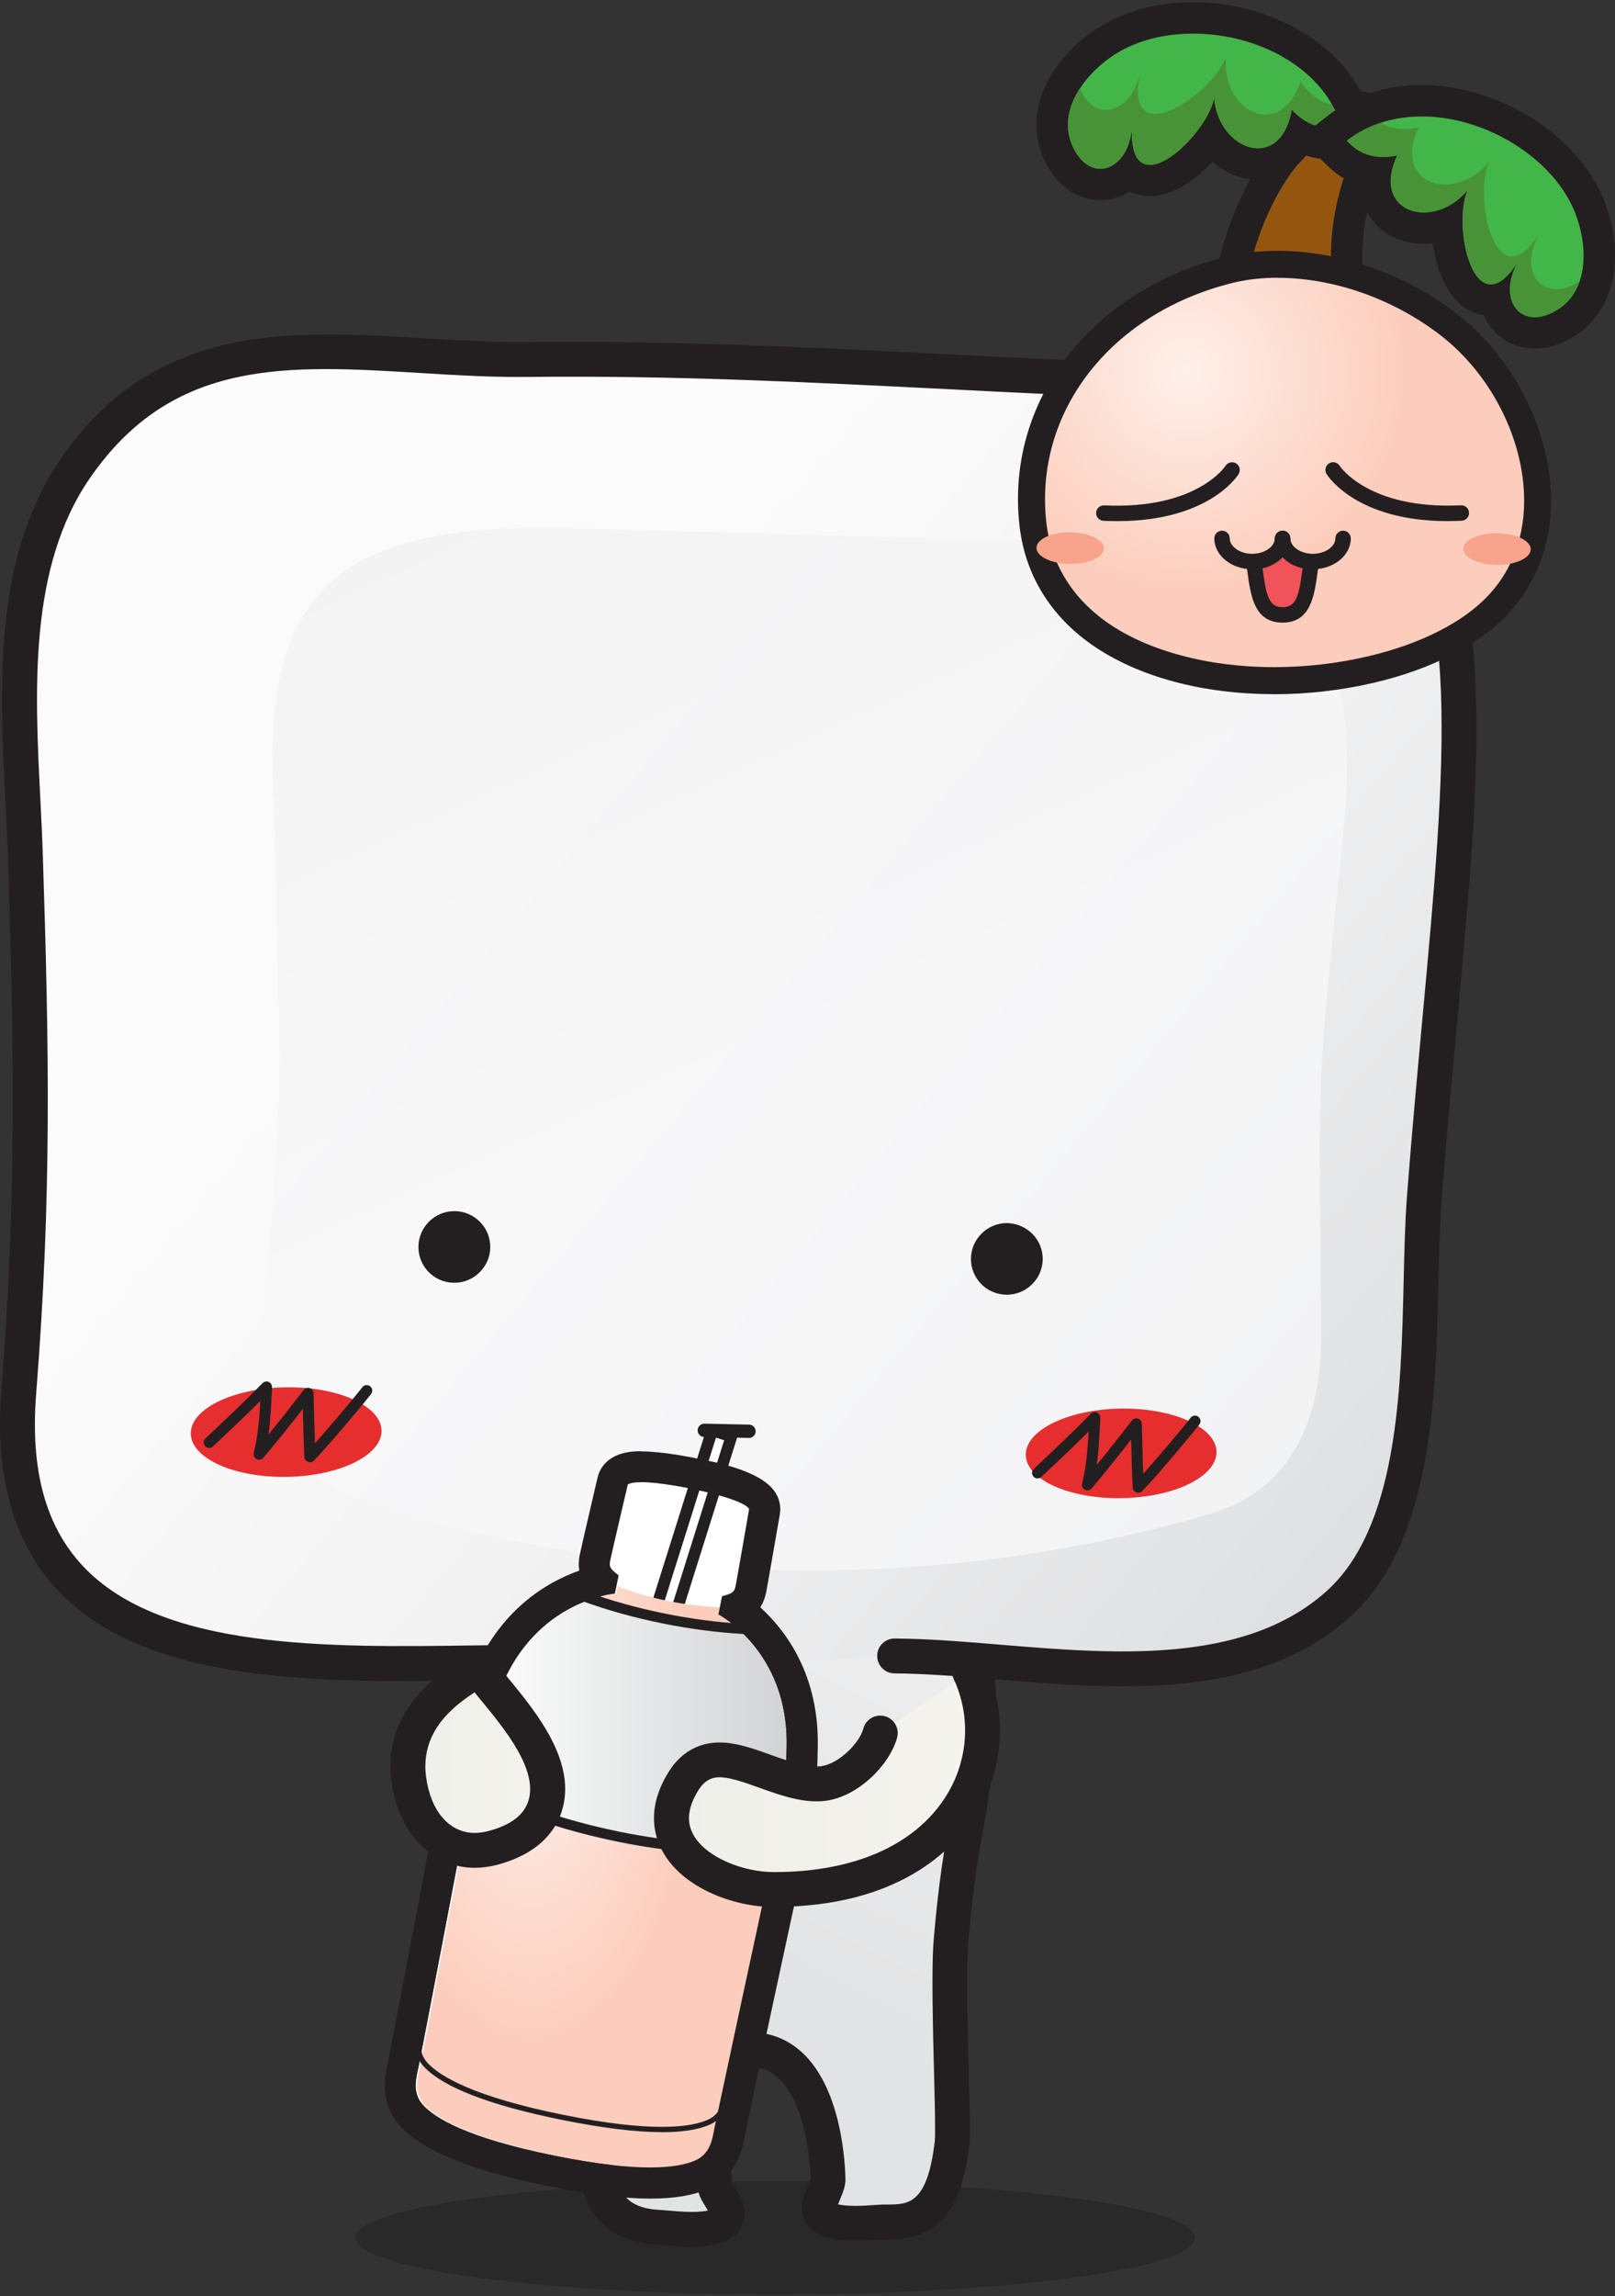 <svg width="423" height="601" viewBox="0 0 423 601" fill="none" xmlns="http://www.w3.org/2000/svg">
<rect x="0" y="0" width="423" height="601" fill="#333333" stroke="none"/>
<path d="M312.968 585.767C312.968 593.965 263.773 600.58 203.068 600.58C142.362 600.58 93.167 593.945 93.167 585.767C93.167 577.589 142.362 570.954 203.068 570.954C263.773 570.954 312.968 577.589 312.968 585.767Z" fill="black" fill-opacity="0.2"/>
<path d="M252.831 479.218C256.349 460.428 260.112 427.879 247.523 411.403C245.306 408.481 242.602 405.944 239.531 403.773C223.546 392.409 198.003 391.03 181.103 397.442C148.34 409.881 143.622 447.623 141.242 477.554C140.266 489.688 141.731 500.747 144.354 511.401C146.042 522.318 155.133 559.33 155.58 564.606C156.434 574.082 159.647 582.442 172.561 583.091C176.222 583.274 190.397 585.466 190.478 579.338C190.498 577.552 187.956 574.528 187.407 572.966C186.939 571.586 183.909 538.571 192.491 536.948C215.716 532.545 216.896 567.589 216.835 570.714C216.794 572.377 214.72 575.847 214.577 577.633C214.089 583.619 227.552 581.813 231.213 581.712C237.151 581.549 246.791 583.193 249.333 560.994C249.882 556.103 248.174 522.703 248.987 509.371C249.78 499.286 250.96 489.222 252.851 479.238L252.831 479.218Z" fill="url(#paint0_linear_263_1311)"/>
<path d="M181.165 588.143C178.541 588.143 175.979 587.92 174.108 587.757C173.396 587.696 172.786 587.636 172.339 587.615C152.958 586.641 151.514 570.327 151.026 564.97C150.822 562.677 148.3 551.455 146.063 541.553C143.44 529.946 140.755 517.933 139.84 512.191C136.769 499.671 135.773 488.53 136.668 477.147C139.372 443.34 145.107 406.166 179.456 393.118C186.554 390.419 194.953 388.999 203.718 388.999C218.32 388.999 232.332 393.017 242.175 399.997C245.714 402.513 248.724 405.395 251.164 408.601C264.139 425.605 261.679 456.835 257.326 480.028C255.638 488.956 254.418 498.656 253.544 509.674C253.117 516.919 253.462 530.92 253.747 542.162C254.012 552.916 254.154 559.105 253.889 561.439C251.408 583.09 242.175 586.134 232.576 586.195C232.149 586.195 231.743 586.195 231.336 586.195C230.909 586.195 230.299 586.256 229.607 586.296C228.123 586.398 226.069 586.54 223.974 586.54C217.934 586.54 214.253 585.444 211.975 582.989C210.531 581.426 209.84 579.356 210.023 577.185C210.145 575.603 210.836 573.959 211.487 572.396C211.751 571.747 212.158 570.814 212.26 570.367C212.301 566.329 211.08 551.273 204.328 544.394C201.502 541.512 198.044 540.518 193.652 541.289C193.184 541.857 191.313 544.881 191.11 556.183C190.988 563.062 191.557 569.758 191.821 571.524C191.984 571.808 192.309 572.356 192.553 572.741C193.753 574.669 195.096 576.881 195.075 579.316C195.035 582.603 193.184 588.102 181.185 588.102L181.165 588.143ZM148.91 510.872C149.785 516.371 152.551 528.668 155.012 539.544C158.042 552.997 159.913 561.398 160.157 564.138C161.052 574.162 164.468 578.058 172.806 578.464C173.335 578.484 174.067 578.545 174.921 578.626C176.63 578.768 178.948 578.991 181.185 578.991C183.422 578.991 184.642 578.809 185.415 578.626C185.191 578.24 184.947 577.855 184.764 577.551C184.114 576.475 183.483 575.46 183.117 574.405C182.527 572.68 179.884 546.768 185.497 537.109C187.408 533.822 189.91 532.726 191.659 532.401C199.265 530.961 205.833 532.909 210.877 538.022C221.534 548.858 221.432 570.53 221.432 570.732C221.391 572.457 220.7 574.121 219.947 575.907C219.825 576.211 219.642 576.617 219.5 577.003C220.273 577.185 221.656 577.408 223.994 577.408C225.784 577.408 227.594 577.287 229.038 577.185C229.872 577.124 230.583 577.084 231.112 577.063C231.58 577.063 232.048 577.063 232.556 577.063C237.884 577.023 242.928 577.003 244.84 560.404C245.043 558.578 244.84 550.339 244.636 542.385C244.331 530.372 244.006 516.736 244.453 509.025C245.368 497.601 246.65 487.577 248.378 478.324C251.673 460.832 255.455 429.217 243.924 414.1C242.053 411.645 239.694 409.392 236.908 407.404C228.59 401.499 216.51 398.11 203.779 398.11C196.092 398.11 188.832 399.328 182.771 401.621C153.405 412.781 148.321 446.81 145.84 477.837C145.006 488.287 145.962 498.575 148.829 510.222C148.87 510.425 148.91 510.628 148.931 510.831L148.91 510.872Z" fill="#231F20"/>
<path d="M234.325 433.458C270.423 433.681 319.902 446.709 350.062 420.309C375.971 397.643 370.643 344.966 373.063 313.595C383.475 178.39 405.419 103.838 296.8 99.577C242.378 97.446 192.614 93.53 138.152 94.118C94.082 94.605 49.096 79.995 19.73 122.628C0.003 151.301 5.575 191.032 6.633 223.783C8.28 274.979 8.951 313.31 4.925 364.365C-2.336 456.043 107.26 430.597 165.993 435.974" fill="url(#paint1_linear_263_1311)"/>
<path d="M294.217 441.435C283.174 441.435 272.009 440.502 261.332 439.629C251.733 438.838 242.643 438.087 234.305 438.026C231.783 438.026 229.749 435.956 229.749 433.44C229.749 430.924 231.803 428.895 234.325 428.895H234.345C243.05 428.955 252.282 429.706 262.085 430.518C291.797 432.973 325.455 435.753 347.052 416.862C366.128 400.161 366.983 364.042 367.654 335.025C367.837 327.192 367.999 319.786 368.508 313.231C369.769 296.795 371.192 281.454 372.555 266.641C378.717 199.962 383.171 151.79 361.024 126.567C348.659 112.505 328.2 105.362 296.637 104.124C280.327 103.495 264.261 102.684 248.744 101.892C211.466 100.025 176.243 98.24 138.213 98.666C128.736 98.767 119.239 98.199 110.026 97.631C75.25 95.52 45.212 93.674 23.513 125.207C7.487 148.462 9.114 180.645 10.558 209.013C10.802 213.984 11.067 218.874 11.209 223.623C12.816 273.256 13.629 312.44 9.48 364.712C7.894 384.699 11.9 399.492 21.744 409.962C42.345 431.898 85.967 431.248 124.465 430.701C139.657 430.477 154.015 430.274 166.4 431.411C168.922 431.634 170.772 433.866 170.549 436.382C170.325 438.898 168.047 440.765 165.566 440.522C153.669 439.426 139.555 439.649 124.608 439.852C84.219 440.42 38.44 441.09 15.073 416.233C3.542 403.956 -1.42 386.383 0.349 364.001C4.457 312.196 3.644 273.277 2.057 223.927C1.915 219.24 1.651 214.41 1.407 209.479C-0.098 179.65 -1.827 145.844 15.947 120.033C40.596 84.259 76.165 86.43 110.575 88.52C119.625 89.068 129 89.656 138.111 89.534C176.426 89.129 211.771 90.894 249.191 92.781C264.688 93.552 280.734 94.364 296.983 94.993C331.23 96.332 353.764 104.449 367.898 120.54C392.648 148.705 388.031 198.522 381.666 267.473C380.303 282.266 378.88 297.546 377.619 313.921C377.131 320.232 376.968 327.517 376.785 335.228C376.073 366.031 375.178 404.382 353.072 423.72C336.884 437.904 315.774 441.415 294.217 441.415V441.435Z" fill="#231F20"/>
<g opacity="0.74">
<path d="M231.986 410.57C261.047 409.068 289.783 404.279 316.872 396.304C341.48 389.04 346.015 366.354 345.974 350.81C345.791 283.137 344.408 289.509 350.245 233.524C352.665 210.249 357.18 181.191 342.252 160.899C324.641 136.955 281.994 141.622 256.593 141.236C243.09 141.034 185.699 139.167 172.195 138.923C146.815 138.497 100.976 133.323 82.591 156.679C66.993 176.483 72.138 205.602 72.219 228.978C72.341 268.365 75.29 271.063 70.511 325.892C67.969 355.153 63.149 381.958 95.22 392.692C138.172 407.079 185.516 412.984 231.986 410.57Z" fill="url(#paint2_linear_263_1311)"/>
</g>
<path d="M201.889 488.734C202.722 485.528 198.838 482.545 198.838 482.545C202.783 482.667 205.61 478.264 206.058 457.201C206.586 432.12 188.182 422.603 188.182 422.603L189.137 417.835C191.334 417.186 192.31 417.023 192.676 415.238C193.042 413.452 196.235 394.986 196.235 394.986C194.547 392.288 180.779 389.629 180.779 389.629C180.779 389.629 167.072 386.748 164.448 388.574C164.448 388.574 160.178 406.837 159.812 408.602C159.446 410.388 160.279 410.915 162.049 412.356L161.072 417.125C161.072 417.125 140.39 418.728 131.096 442.043C123.287 461.625 124.161 466.779 127.862 468.199C127.862 468.199 123.124 469.437 122.636 472.704C122.148 475.971 110.23 538.125 109.661 540.864C109.091 543.624 107.749 547.743 110.861 551.071C113.972 554.399 122.087 559.573 145.291 564.261C168.495 568.948 177.972 567.325 182.141 565.478C186.311 563.631 186.677 559.309 187.226 556.55C187.775 553.79 201.034 491.92 201.868 488.714L201.889 488.734Z" fill="white"/>
<path d="M138.233 545.406L133.189 543.783L186.533 374.387L191.597 376.01L138.233 545.406Z" fill="white"/>
<path d="M138.233 546.929C138.071 546.929 137.928 546.909 137.766 546.848L132.702 545.245C131.909 544.981 131.461 544.129 131.705 543.338L185.069 373.942C185.191 373.556 185.456 373.232 185.822 373.049C186.188 372.866 186.595 372.826 186.981 372.948L192.025 374.551C192.818 374.814 193.265 375.667 193.021 376.458L139.677 545.854C139.555 546.24 139.291 546.564 138.925 546.747C138.701 546.869 138.457 546.909 138.213 546.909L138.233 546.929ZM135.081 542.81L137.237 543.5L189.665 377.006L187.53 376.316L135.081 542.81Z" fill="#231F20"/>
<g style="mix-blend-mode:multiply">
<path d="M199.196 482.519C203.141 482.641 205.968 478.238 206.415 457.175C206.944 432.094 188.539 422.578 188.539 422.578L188.905 420.731C184.512 420.589 179.896 420.061 175.137 419.108C170.399 418.154 165.925 416.835 161.816 415.272L161.45 417.119C161.45 417.119 140.768 418.722 131.474 442.037C123.664 461.619 124.539 466.773 128.24 468.193C128.24 468.193 123.502 469.431 123.014 472.698C122.526 475.965 110.608 538.119 110.039 540.858C109.469 543.618 108.127 547.737 111.239 551.065C114.371 554.393 122.465 559.567 145.669 564.255C168.894 568.942 178.35 567.319 182.54 565.472C186.709 563.626 187.075 559.304 187.624 556.544C188.173 553.784 201.433 491.915 202.267 488.709C203.1 485.502 199.216 482.519 199.216 482.519H199.196Z" fill="url(#paint3_radial_263_1311)"/>
</g>
<path d="M173.354 558.11C166.521 558.11 157.776 557.034 147.201 554.904C128.308 551.089 116.147 546.401 111.042 540.983C107.89 537.615 108.764 533.617 109.415 530.675L109.619 529.762C109.7 529.397 110.025 529.153 110.432 529.234C110.798 529.316 111.042 529.681 110.961 530.046L110.757 530.979C110.147 533.759 109.375 537.209 112.039 540.05C115.415 543.621 124.302 548.877 147.466 553.564C170.65 558.252 180.859 556.872 185.353 554.883C188.912 553.321 189.563 549.831 190.071 547.03L190.254 546.097C190.336 545.732 190.681 545.468 191.068 545.569C191.434 545.65 191.678 546.016 191.597 546.381L191.414 547.294C190.865 550.236 190.132 554.274 185.902 556.141C182.913 557.46 178.703 558.13 173.334 558.13L173.354 558.11Z" fill="#231F20"/>
<path d="M192.655 484.067C186.086 484.067 175.47 483.498 162.231 480.82C140.511 476.417 127.76 469.619 127.231 469.335C126.011 468.868 125.015 467.935 124.425 466.616C122.757 462.801 124.384 455.293 129.875 441.535C135.549 427.331 145.291 420.918 152.49 418.037C152.653 417.976 152.815 417.936 152.978 417.936C153.12 417.936 153.283 417.956 153.425 418.017C159.872 420.31 166.746 422.217 173.844 423.658C180.921 425.078 187.978 426.012 194.852 426.397C195.177 426.397 195.482 426.56 195.706 426.783C201.197 432.241 207.684 441.941 207.359 457.22C206.952 476.64 204.674 483.864 198.98 483.864C198.858 483.864 196.641 484.067 192.655 484.067Z" fill="url(#paint4_linear_263_1311)"/>
<path d="M152.978 419.273C159.323 421.546 166.258 423.474 173.579 424.955C180.9 426.436 188.039 427.329 194.77 427.715C199.997 432.889 206.362 442.305 206.037 457.179C205.61 477.957 202.844 482.523 198.98 482.523C198.919 482.523 198.878 482.523 198.817 482.523C198.817 482.523 196.621 482.726 192.655 482.726C186.412 482.726 175.796 482.198 162.496 479.52C140.715 475.117 127.862 468.177 127.862 468.177C124.181 466.756 123.286 461.602 131.095 442.021C136.607 428.182 146.145 421.993 152.978 419.253M152.978 416.615C152.652 416.615 152.307 416.676 151.981 416.798C144.558 419.781 134.471 426.396 128.635 441.047C122.92 455.352 121.354 462.921 123.205 467.142C123.916 468.745 125.096 469.902 126.743 470.571C128.289 471.383 141.02 477.876 161.967 482.117C175.328 484.816 186.025 485.384 192.655 485.384C196.153 485.384 198.329 485.222 198.919 485.181H198.98C205.63 485.181 208.254 477.612 208.681 457.239C209.006 441.493 202.315 431.469 196.641 425.848C196.173 425.381 195.563 425.117 194.913 425.077C188.12 424.691 181.104 423.778 174.108 422.358C167.071 420.937 160.279 419.05 153.873 416.778C153.588 416.676 153.283 416.615 152.978 416.615Z" fill="#231F20"/>
<path d="M167.904 387.966C172.846 387.966 180.757 389.63 180.757 389.63C180.757 389.63 194.525 392.288 196.213 394.987C196.213 394.987 193.02 413.452 192.654 415.238C192.288 417.023 191.332 417.186 189.116 417.835L188.16 422.604C188.16 422.604 206.565 432.121 206.036 457.201C205.609 477.98 202.843 482.546 198.979 482.546C198.918 482.546 198.877 482.546 198.816 482.546C198.816 482.546 202.701 485.529 201.867 488.735C201.033 491.941 187.794 553.811 187.224 556.57C186.655 559.33 186.309 563.652 182.14 565.499C179.984 566.452 176.425 567.345 170.304 567.345C164.549 567.345 156.516 566.554 145.269 564.281C122.065 559.594 113.951 554.419 110.839 551.091C107.707 547.784 109.07 543.644 109.639 540.885C110.209 538.125 122.126 475.991 122.614 472.724C123.102 469.457 127.841 468.22 127.841 468.22C124.16 466.799 123.265 461.645 131.074 442.064C140.368 418.748 161.051 417.145 161.051 417.145L162.027 412.377C160.258 410.936 159.424 410.408 159.79 408.623C160.156 406.837 164.427 388.595 164.427 388.595C165.057 388.148 166.318 387.986 167.904 387.986M167.904 379.869C165.505 379.869 162.393 380.113 159.749 381.959C158.122 383.096 156.963 384.82 156.516 386.748C155.804 389.812 152.204 405.214 151.838 407.04C151.533 408.562 151.533 409.921 151.736 411.119C143.236 414.122 130.606 421.427 123.57 439.081C118.323 452.23 116.371 460.123 117.184 465.764C115.903 467.347 114.947 469.275 114.601 471.548C114.154 474.47 102.481 535.446 101.708 539.302C101.647 539.545 101.606 539.789 101.545 540.053C100.854 543.198 99.206 550.584 104.962 556.692C111.002 563.124 123.672 568.218 143.703 572.276C154.299 574.427 163.267 575.502 170.345 575.502C176.649 575.502 181.591 574.67 185.475 572.966C193.142 569.577 194.505 562.171 195.095 559.005C195.135 558.741 195.196 558.478 195.237 558.234C195.888 554.987 208.964 494.031 209.778 490.804C210.347 488.572 210.225 486.442 209.656 484.473C213.764 477.493 214.008 466.028 214.191 457.424C214.598 438.431 205.812 426.804 199.142 420.737C199.793 419.702 200.321 418.444 200.647 416.922C201.013 415.075 203.921 398.355 204.246 396.448C204.592 394.479 204.185 392.45 203.128 390.746C199.569 385.084 187.997 382.832 182.384 381.736C181.205 381.493 173.436 379.91 167.925 379.91L167.904 379.869Z" fill="#231F20"/>
<path d="M124.366 484.35C115.438 484.35 108.645 477.106 107.079 465.884C104.924 450.321 117.349 442.123 121.417 439.424L125.281 436.867L128.169 440.479C128.657 441.088 129.206 441.757 129.796 442.488C136.303 450.402 146.126 462.354 142.73 472.865C141.022 478.141 136.385 481.814 128.982 483.762C127.416 484.167 125.85 484.391 124.366 484.391V484.35Z" fill="url(#paint5_linear_263_1311)"/>
<path d="M124.364 488.915C113.179 488.915 104.414 479.905 102.543 466.513C100.855 454.297 106.346 443.887 118.894 435.608L122.758 433.051C124.731 431.753 127.374 432.158 128.859 434.005L131.747 437.617C132.215 438.205 132.764 438.855 133.353 439.565C140.492 448.25 151.27 461.379 147.101 474.244C145.576 478.951 141.386 485.181 130.16 488.144C128.188 488.651 126.256 488.915 124.364 488.915ZM124.324 442.974L123.958 443.217C117.897 447.215 110.047 453.85 111.613 465.254C112.854 474.203 117.755 479.783 124.364 479.783C125.463 479.783 126.622 479.621 127.822 479.317C133.699 477.774 137.156 475.197 138.377 471.443C141.02 463.327 132.133 452.531 126.256 445.389C125.646 444.658 125.076 443.968 124.588 443.339L124.303 442.994L124.324 442.974Z" fill="#231F20"/>
<path d="M230.563 453.652C229.038 459.293 222.164 466.07 215.595 466.861C207.42 467.856 197.129 461.22 189.422 460.693C184.805 460.388 181.389 462.438 179.029 466.253C168.068 483.967 188.405 494.56 202.539 494.6C249.354 494.722 265.095 461.444 253.971 437.52" fill="url(#paint6_linear_263_1311)"/>
<path d="M202.763 499.166H202.479C192.107 499.145 178.847 494.174 173.6 484.718C171.139 480.294 169.39 473.07 175.105 463.858C178.481 458.399 183.565 455.741 189.707 456.147C193.673 456.411 197.882 457.912 201.95 459.373C206.607 461.037 211.447 462.762 215.026 462.316C219.643 461.748 225.093 456.33 226.13 452.454C226.781 450.019 229.303 448.578 231.743 449.228C234.184 449.877 235.628 452.393 234.977 454.828C233.086 461.808 224.89 470.311 216.145 471.386C210.41 472.076 204.553 469.986 198.879 467.957C195.239 466.658 191.781 465.42 189.097 465.238C186.392 465.035 184.48 466.11 182.894 468.647C180.149 473.091 179.722 476.885 181.613 480.274C185.009 486.362 194.913 490.014 202.519 490.034H202.763C223.568 490.034 239.492 483.074 247.606 470.432C253.626 461.058 254.439 449.471 249.782 439.447C248.725 437.154 249.721 434.455 251.999 433.38C254.297 432.324 257.002 433.319 258.08 435.591C264.059 448.456 263.021 463.31 255.314 475.343C249.599 484.251 235.18 499.145 202.784 499.145L202.763 499.166Z" fill="#231F20"/>
<path d="M99.939 374.366C100.122 380.859 89.12 386.318 75.311 386.582C61.523 386.866 50.175 381.833 49.971 375.36C49.768 368.887 60.77 363.429 74.579 363.145C88.368 362.881 99.716 367.913 99.919 374.366H99.939Z" fill="#E62E2F"/>
<path d="M318.622 379.931C318.805 386.424 307.782 391.883 293.994 392.147C280.206 392.431 268.858 387.378 268.675 380.925C268.471 374.473 279.474 368.994 293.282 368.71C307.05 368.466 318.419 373.478 318.622 379.931Z" fill="#E62E2F"/>
<path d="M81.168 382.754C80.985 382.754 80.822 382.714 80.639 382.653C80.11 382.45 79.744 381.943 79.724 381.395C79.5 377.133 79.398 372.345 79.317 368.794C75.961 373.095 72.463 377.478 68.966 381.598C68.538 382.105 67.806 382.247 67.217 381.943C66.627 381.638 66.301 380.969 66.464 380.319C67.583 375.713 67.928 371.411 68.172 366.724C64.43 370.458 60.627 374.049 56.926 377.539L55.787 378.615C55.218 379.163 54.303 379.142 53.754 378.554C53.205 377.965 53.225 377.073 53.815 376.525L54.953 375.449C59.509 371.147 64.227 366.704 68.762 362.057C69.189 361.631 69.82 361.489 70.369 361.732C70.918 361.976 71.264 362.523 71.243 363.112V363.761C71.02 367.901 70.857 371.655 70.328 375.49C73.48 371.634 76.592 367.657 79.541 363.842C79.907 363.355 80.537 363.173 81.127 363.355C81.696 363.538 82.103 364.066 82.124 364.674C82.164 365.486 82.184 366.866 82.225 368.591C82.286 371.208 82.368 374.516 82.49 377.803C85.967 373.887 92.068 366.744 94.915 363.112C95.403 362.483 96.319 362.381 96.949 362.868C97.579 363.355 97.681 364.269 97.193 364.898C93.329 369.808 84.055 380.543 82.205 382.348C81.941 382.612 81.574 382.754 81.188 382.754H81.168Z" fill="#231F20"/>
<path d="M298.123 390.763C297.94 390.763 297.777 390.722 297.594 390.661C297.065 390.458 296.699 389.951 296.679 389.403C296.455 385.122 296.353 380.353 296.272 376.802C292.998 380.982 289.419 385.487 285.921 389.606C285.494 390.113 284.761 390.255 284.172 389.951C283.582 389.647 283.256 388.977 283.419 388.328C284.538 383.721 284.883 379.42 285.127 374.732C281.304 378.547 277.42 382.22 273.617 385.771L272.742 386.603C272.153 387.151 271.258 387.13 270.709 386.542C270.16 385.954 270.18 385.061 270.77 384.513L271.644 383.681C276.281 379.298 281.08 374.793 285.697 370.045C286.124 369.619 286.754 369.497 287.304 369.72C287.853 369.964 288.198 370.511 288.178 371.1V371.709C287.954 375.848 287.792 379.622 287.263 383.458C290.476 379.521 293.649 375.463 296.475 371.83C296.842 371.343 297.472 371.161 298.062 371.343C298.631 371.526 299.038 372.054 299.058 372.662C299.079 373.454 299.119 374.793 299.16 376.457C299.221 379.095 299.302 382.463 299.424 385.791C302.922 381.875 309.003 374.732 311.85 371.1C312.338 370.471 313.253 370.369 313.884 370.856C314.514 371.343 314.616 372.257 314.128 372.886C310.284 377.796 301.011 388.531 299.14 390.337C298.875 390.6 298.509 390.742 298.123 390.742V390.763Z" fill="#231F20"/>
<path d="M268.003 329.623C267.942 331.997 265.969 333.884 263.59 333.823C261.211 333.762 259.319 331.814 259.38 329.44C259.441 327.066 261.394 325.179 263.793 325.219C266.173 325.28 268.064 327.249 268.003 329.623Z" fill="#231F20"/>
<path d="M263.712 338.9H263.488C260.987 338.839 258.648 337.825 256.919 336.019C255.191 334.213 254.255 331.838 254.316 329.322C254.418 324.27 258.648 320.15 263.712 320.15C269.101 320.272 273.209 324.554 273.108 329.728C273.006 334.781 268.796 338.9 263.732 338.9H263.712ZM263.712 328.754C263.285 328.754 262.939 329.079 262.939 329.505C262.939 329.708 263.02 329.911 263.142 330.053C263.285 330.195 263.488 330.276 263.692 330.296H263.712V328.754ZM263.712 328.754V330.296C264.139 330.296 264.464 329.951 264.464 329.546C264.464 329.343 264.383 329.14 264.241 328.998C264.098 328.856 263.895 328.774 263.712 328.754Z" fill="#231F20"/>
<path d="M123.287 326.499C123.246 328.873 121.253 330.76 118.894 330.719C116.514 330.659 114.623 328.711 114.684 326.316C114.725 323.942 116.697 322.055 119.097 322.116C121.477 322.156 123.368 324.125 123.307 326.499H123.287Z" fill="#231F20"/>
<path d="M118.993 335.774H118.769C116.268 335.713 113.929 334.699 112.201 332.893C110.472 331.087 109.537 328.713 109.598 326.196C109.699 321.144 113.909 317.024 118.993 317.024H119.217C121.698 317.085 124.037 318.1 125.786 319.906C127.535 321.712 128.45 324.086 128.409 326.602C128.307 331.655 124.098 335.774 119.034 335.774H118.993ZM118.993 325.628C118.566 325.628 118.22 325.953 118.22 326.379C118.22 326.582 118.302 326.785 118.444 326.927C118.586 327.069 118.79 327.17 118.993 327.17V325.628ZM118.993 325.628V327.17C119.4 327.17 119.746 326.825 119.746 326.399C119.746 326.217 119.664 326.014 119.522 325.851C119.38 325.709 119.176 325.628 118.993 325.608V325.628Z" fill="#231F20"/>
<path d="M196.172 376.396H196.131L184.437 376.152C183.481 376.132 182.709 375.341 182.729 374.367C182.749 373.413 183.522 372.662 184.478 372.662H184.519L196.212 372.906C197.168 372.926 197.941 373.717 197.921 374.691C197.9 375.645 197.127 376.396 196.172 376.396Z" fill="#231F20"/>
<path d="M322.233 74.216L323.042 70.178C323.284 68.986 329.164 40.656 348.219 30.863C352.543 28.642 354.523 27.955 356.302 28.056C357.958 28.137 359.373 28.945 360.201 30.257C361.798 32.761 360.727 35.366 358.949 39.687C356.201 46.31 351.129 58.688 353.17 74.903L353.897 80.577L322.233 74.196V74.216Z" fill="#94560F"/>
<path d="M356.12 32.176C360.242 32.378 345.734 48.754 349.088 75.428L327.083 70.986C327.083 70.986 332.6 43.504 350.119 34.519C353.331 32.863 355.19 32.116 356.12 32.156M356.544 23.938C353.614 23.796 350.826 24.907 346.38 27.189C325.568 37.87 319.284 68.078 319.021 69.35L317.404 77.407L325.467 79.043L347.472 83.485L358.706 85.747L357.272 74.398C355.352 59.254 360 47.987 362.768 41.263C364.728 36.497 366.425 32.358 363.697 28.057C362.141 25.593 359.535 24.099 356.544 23.938Z" fill="#231F20"/>
<path d="M287.701 48.289C283.034 48.047 279.073 44.736 276.85 39.183C272.122 27.41 281.356 14.952 292.43 9.217C298.916 5.865 306.756 4.331 315.101 4.755C331.186 5.562 349.856 14.265 355.292 31.873L356.666 36.315L351.372 37.264C350.139 37.527 348.765 37.648 347.411 37.567C345.007 37.446 342.643 36.76 340.44 35.568C337.672 41.182 332.944 43.14 328.822 42.918C324.315 42.696 320.173 40.011 317.405 35.972C313 42.07 306.352 47.542 300.694 47.26C299.441 47.199 297.4 46.795 295.663 45.16C293.319 47.381 290.449 48.431 287.681 48.289H287.701Z" fill="#43B649"/>
<path d="M314.901 8.853C330.641 9.66 346.746 18.141 351.373 33.084L350.666 33.205C349.636 33.427 348.625 33.487 347.635 33.447C344.139 33.265 340.906 31.529 338.34 28.702C337.067 36.072 333.147 39.02 329.065 38.798C323.973 38.535 318.659 33.346 318.033 25.673C316.537 32.74 306.798 43.442 300.938 43.16C298.109 43.018 296.169 40.292 296.513 33.326C295.927 40.413 291.946 44.391 287.925 44.189C285.177 44.048 282.429 41.988 280.691 37.667C276.67 27.672 285.904 17.253 294.351 12.891C300.332 9.781 307.586 8.489 314.921 8.873M315.345 0.655C306.272 0.19 297.705 1.906 290.572 5.602C277.842 12.124 267.375 26.683 273.033 40.716C275.841 47.703 281.257 52.064 287.48 52.387C290.33 52.529 293.28 51.782 295.907 50.166C297.927 51.115 299.746 51.317 300.514 51.358C306.454 51.66 312.698 47.662 317.568 42.372C320.68 45.098 324.519 46.794 328.641 47.016C333.086 47.238 338.34 45.542 342.078 40.716C343.735 41.261 345.473 41.584 347.211 41.665C348.868 41.746 350.565 41.625 352.222 41.282L352.828 41.181L361.982 39.525L359.234 30.64C353.212 11.155 332.824 1.523 315.305 0.634L315.345 0.655Z" fill="#231F20"/>
<path d="M340.643 21.332C335.187 37.243 319.971 28.965 321.062 15.133C317.203 25.128 294.188 40.171 298.613 19.292C295.946 30.116 286.206 32.074 282.892 23.048C279.983 27.47 278.649 32.619 280.67 37.647C284.974 48.349 295.521 45.199 296.491 33.306C295.42 54.629 315.789 36.153 318.011 25.653C319.123 39.485 335.449 45.24 338.319 28.682C341.633 32.296 346.017 34.154 350.665 33.185L351.372 33.064C350.746 31.065 349.917 29.187 348.927 27.43C345.573 26.663 342.724 24.462 340.663 21.312L340.643 21.332Z" fill="#489337"/>
<path d="M401.423 87.119C397.725 86.938 394.593 84.979 392.835 81.748C392.29 80.738 391.886 79.628 391.663 78.457C391.138 78.517 390.633 78.537 390.107 78.517C388.107 78.416 385.218 77.487 382.813 73.691C380.469 69.956 379.135 64.14 379.014 58.587C376.791 59.415 374.488 59.819 372.164 59.698C367.719 59.476 363.98 57.376 361.899 53.923C360.929 52.308 359.737 49.339 360.343 45.079C356.423 44.655 352.968 42.959 350.301 40.132L346.562 36.436L350.24 33.569C356.827 28.42 365.213 25.936 374.508 26.401C391.077 27.249 407.647 37.264 414.8 50.793C420.619 61.838 421.104 77.326 410.496 84.272C407.465 86.271 404.313 87.261 401.383 87.119H401.423Z" fill="#43B649"/>
<path d="M374.307 30.52C389.24 31.267 404.637 40.394 411.184 52.731C415.629 61.132 417.246 74.943 408.254 80.859C405.809 82.475 403.526 83.121 401.606 83.02C395.948 82.737 393.261 75.993 397.706 68.3C394.897 72.823 392.392 74.539 390.29 74.438C383.966 74.115 381.258 57.174 384.39 49.743C380.955 53.943 376.307 55.781 372.347 55.599C366.164 55.276 361.637 49.965 365.962 40.677C364.466 41 363.012 41.141 361.597 41.081C358.425 40.919 355.515 39.728 353.272 37.345L352.767 36.84C358.93 32.014 366.548 30.156 374.287 30.54M374.711 22.322C364.406 21.797 355.07 24.563 347.695 30.358L340.34 36.113L346.988 42.676L347.412 43.1C349.837 45.624 352.787 47.421 356.081 48.431C356.263 51.883 357.394 54.468 358.364 56.063C361.173 60.687 366.103 63.534 371.963 63.817C373.074 63.878 374.186 63.817 375.277 63.716C375.903 68.3 377.298 72.661 379.318 75.892C382.309 80.637 386.047 82.111 388.613 82.515C388.795 82.939 388.997 83.323 389.199 83.727C391.624 88.169 396.09 90.976 401.202 91.238C405.001 91.42 409.002 90.209 412.78 87.725C425.409 79.426 425.126 61.515 418.458 48.875C410.638 34.134 392.675 23.21 374.731 22.302L374.711 22.322Z" fill="#231F20"/>
<path d="M403.282 60.972C392.007 79.084 385.804 52.309 389.966 42.435C381.156 53.178 364.465 48.594 371.558 33.349C367.981 34.156 364.486 33.833 361.576 32.157C358.444 33.187 355.474 34.722 352.786 36.822L353.291 37.327C356.545 40.779 361.192 41.749 365.981 40.678C358.888 55.904 375.599 60.487 384.389 49.765C380.227 59.659 386.41 86.434 397.705 68.302C391.744 78.62 398.594 87.202 408.253 80.861C411.001 79.044 412.759 76.5 413.749 73.572C404.151 79.832 397.321 71.27 403.262 60.972H403.282Z" fill="#489337"/>
<path d="M359.152 175.219C332.803 181.378 304.837 177.682 287.924 165.809C277.901 158.782 271.9 148.949 270.546 137.378C266.99 106.747 287.863 79.366 321.305 70.784C321.649 70.703 321.972 70.602 322.315 70.542C340.097 66.382 362.405 71.955 379.176 84.737C392.149 94.651 401.1 110.704 402.515 126.656C403.606 138.873 400.211 149.696 392.695 157.934C385.622 165.688 373.7 171.827 359.152 175.239V175.219Z" fill="url(#paint7_radial_263_1311)"/>
<path d="M333.672 181.701C314.799 181.701 297.846 177.077 285.904 168.717C275.053 161.105 268.526 150.403 267.051 137.803C263.272 105.374 285.237 76.418 320.436 67.372L321.507 67.109C325.63 66.14 330.035 65.655 334.601 65.655C350.726 65.655 367.76 71.592 381.319 81.951C395.059 92.451 404.536 109.453 406.031 126.354C407.223 139.58 403.505 151.332 395.302 160.337C387.744 168.616 375.176 175.138 359.94 178.692C351.312 180.712 342.462 181.721 333.631 181.721L333.672 181.701ZM334.621 72.702C330.6 72.702 326.741 73.126 323.144 73.975L322.194 74.217C290.511 82.354 270.729 108.16 274.083 136.975C275.315 147.515 280.812 156.501 289.965 162.922C300.553 170.353 316.476 174.634 333.672 174.634C341.956 174.634 350.261 173.685 358.364 171.786C372.226 168.536 383.501 162.781 390.108 155.552C396.938 148.06 400.03 138.186 399.02 126.98C397.686 111.997 389.26 96.893 377.055 87.564C364.709 78.134 349.231 72.723 334.621 72.723V72.702Z" fill="#231F20"/>
<path d="M289.117 143.537C289.117 145.818 285.177 147.656 280.307 147.615C275.437 147.575 271.477 145.697 271.477 143.415C271.477 141.134 275.417 139.296 280.287 139.337C285.156 139.377 289.117 141.255 289.137 143.537H289.117Z" fill="#F8A48D"/>
<path d="M400.919 143.779C400.919 146.061 396.978 147.898 392.109 147.858C387.239 147.817 383.278 145.939 383.278 143.658C383.278 141.376 387.219 139.538 392.088 139.579C396.958 139.619 400.919 141.497 400.939 143.779H400.919Z" fill="#F8A48D"/>
<path d="M292.653 136.409C291.481 136.409 290.268 136.389 289.015 136.329C287.904 136.268 287.035 135.319 287.096 134.208C287.156 133.098 288.106 132.229 289.217 132.29C313.405 133.421 320.901 122.073 320.982 121.952C321.568 121.003 322.821 120.72 323.771 121.305C324.72 121.891 325.003 123.123 324.437 124.072C324.114 124.597 316.577 136.409 292.673 136.409H292.653Z" fill="#231F20"/>
<path d="M379.215 136.409C355.311 136.409 347.774 124.597 347.45 124.072C346.864 123.122 347.167 121.871 348.117 121.285C349.067 120.699 350.299 121.002 350.885 121.931C351.007 122.133 358.544 133.421 382.65 132.27C383.761 132.189 384.711 133.077 384.772 134.188C384.832 135.298 383.963 136.248 382.852 136.308C381.599 136.369 380.387 136.389 379.215 136.389V136.409Z" fill="#231F20"/>
<path d="M327.994 149.007C322.518 149.007 318.053 145.393 318.053 140.93C318.053 139.82 318.962 138.911 320.073 138.911C321.185 138.911 322.094 139.82 322.094 140.93C322.094 143.111 324.802 144.969 327.994 144.969C331.187 144.969 333.915 143.111 333.915 140.93C333.915 139.82 334.824 138.911 335.935 138.911C337.047 138.911 337.956 139.82 337.956 140.93C337.956 145.393 333.49 149.007 327.994 149.007Z" fill="#231F20"/>
<path d="M343.856 149.007C338.38 149.007 333.914 145.393 333.914 140.93C333.914 139.82 334.823 138.911 335.935 138.911C337.046 138.911 337.955 139.82 337.955 140.93C337.955 143.111 340.663 144.969 343.856 144.969C347.048 144.969 349.756 143.111 349.756 140.93C349.756 139.82 350.665 138.911 351.777 138.911C352.888 138.911 353.797 139.82 353.797 140.93C353.797 145.393 349.332 149.007 343.856 149.007Z" fill="#231F20"/>
<path d="M335.935 141.033C335.935 144.284 332.581 146.909 328.398 147.071C329.49 154.199 329.55 160.983 335.935 160.983C342.321 160.983 342.381 154.199 343.472 147.071C339.27 146.909 335.935 144.284 335.935 141.033Z" fill="#F05359"/>
<path d="M335.934 162.981C328.538 162.981 327.588 156.014 326.74 149.856C326.618 149.028 326.517 148.2 326.376 147.352C326.295 146.786 326.457 146.201 326.82 145.757C327.184 145.312 327.73 145.05 328.295 145.03C331.387 144.909 333.893 143.111 333.893 141.011C333.893 139.901 334.802 138.992 335.913 138.992C337.025 138.992 337.934 139.901 337.934 141.011C337.934 143.111 340.44 144.909 343.531 145.03C344.117 145.03 344.643 145.312 345.006 145.757C345.37 146.201 345.532 146.786 345.451 147.352C345.33 148.2 345.208 149.028 345.087 149.856C344.238 155.994 343.289 162.981 335.913 162.981H335.934ZM330.68 148.786C330.7 148.967 330.72 149.129 330.761 149.311C331.69 156.156 332.438 158.942 335.934 158.942C339.429 158.942 340.177 156.156 341.106 149.311C341.127 149.129 341.147 148.947 341.187 148.765C339.066 148.281 337.227 147.251 335.934 145.878C334.64 147.251 332.802 148.281 330.68 148.765V148.786Z" fill="#231F20"/>
<defs>
<linearGradient id="paint0_linear_263_1311" x1="189.502" y1="518.787" x2="288.333" y2="320.685" gradientUnits="userSpaceOnUse">
<stop stop-color="#E2E3E4"/>
<stop offset="0.53" stop-color="#EFEFF0"/>
<stop offset="1" stop-color="#F6F6F6"/>
</linearGradient>
<linearGradient id="paint1_linear_263_1311" x1="370.576" y1="417.621" x2="126.09" y2="212.854" gradientUnits="userSpaceOnUse">
<stop stop-color="#DCDDDE"/>
<stop offset="0.15" stop-color="#E2E3E4"/>
<stop offset="0.64" stop-color="#F4F4F5"/>
<stop offset="1" stop-color="#FBFBFB"/>
</linearGradient>
<linearGradient id="paint2_linear_263_1311" x1="100.814" y1="33.572" x2="211.54" y2="276.433" gradientUnits="userSpaceOnUse">
<stop stop-color="#E9E9EA"/>
<stop offset="0.43" stop-color="#F1F1F2"/>
<stop offset="1" stop-color="#F8F8F9"/>
</linearGradient>
<radialGradient id="paint3_radial_263_1311" cx="0" cy="0" r="1" gradientUnits="userSpaceOnUse" gradientTransform="translate(139.08 454.497) scale(42.109 80.094)">
<stop stop-color="#FEF0EA"/>
<stop offset="1" stop-color="#FCCDBC"/>
</radialGradient>
<linearGradient id="paint4_linear_263_1311" x1="123.794" y1="451.011" x2="207.379" y2="451.011" gradientUnits="userSpaceOnUse">
<stop stop-color="white"/>
<stop offset="1" stop-color="#D1D3D4"/>
</linearGradient>
<linearGradient id="paint5_linear_263_1311" x1="106.835" y1="460.609" x2="143.421" y2="460.609" gradientUnits="userSpaceOnUse">
<stop stop-color="#EFEFEA"/>
<stop offset="1" stop-color="#F4F3EE"/>
</linearGradient>
<linearGradient id="paint6_linear_263_1311" x1="176.056" y1="464.899" x2="256.977" y2="466.697" gradientUnits="userSpaceOnUse">
<stop stop-color="#EFEFEA"/>
<stop offset="1" stop-color="#F4F3EE"/>
</linearGradient>
<radialGradient id="paint7_radial_263_1311" cx="0" cy="0" r="1" gradientUnits="userSpaceOnUse" gradientTransform="translate(310.838 97.297) scale(57.447 57.407)">
<stop stop-color="#FEF0EA"/>
<stop offset="1" stop-color="#FCCDBC"/>
</radialGradient>
</defs>
</svg>
